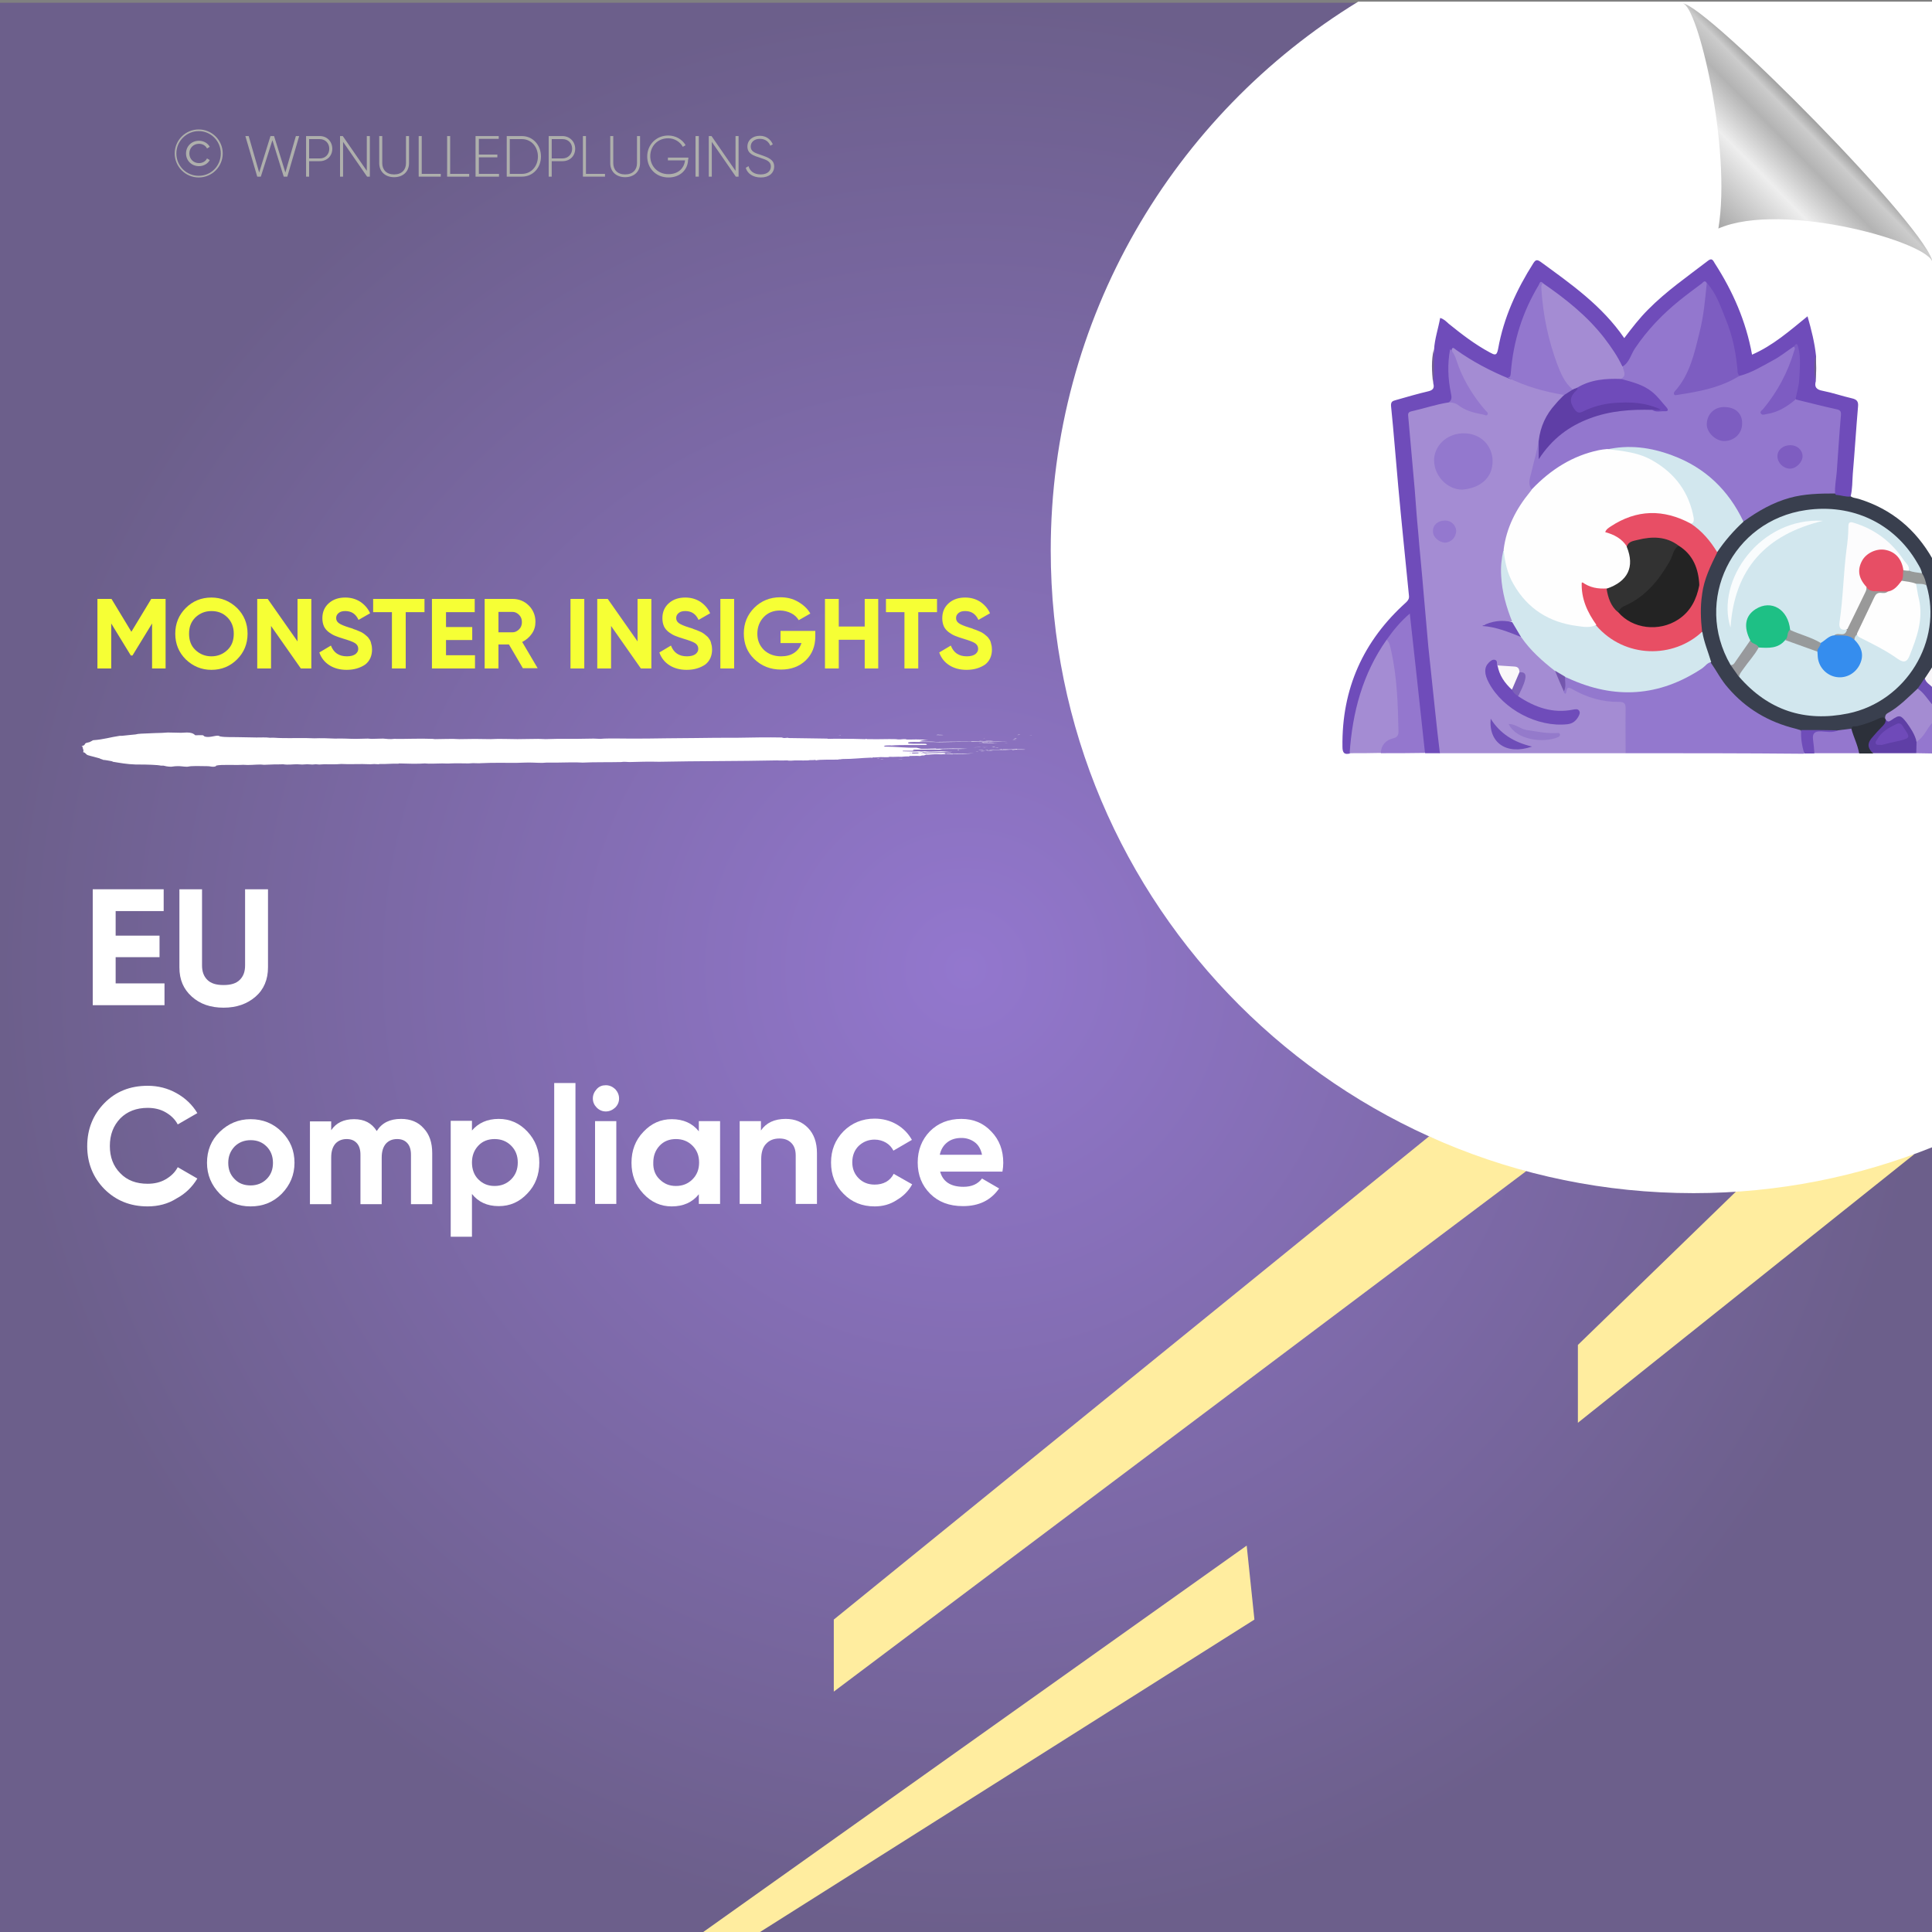 <?xml version="1.0" encoding="UTF-8"?>
<!-- Generator: Adobe Illustrator 26.0.1, SVG Export Plug-In . SVG Version: 6.00 Build 0)  -->
<svg xmlns="http://www.w3.org/2000/svg" xmlns:xlink="http://www.w3.org/1999/xlink" version="1.1" id="Layer_1" x="0px" y="0px" viewBox="0 0 700 700" style="enable-background:new 0 0 700 700;" xml:space="preserve">
<rect x="0" y="0" width="700" height="700" fill="#808080" stroke="none"/>
<style type="text/css">
	.st0{fill:url(#SVGID_1_);}
	.st1{fill:#FFED9F;}
	.st2{fill:#FFFFFF;}
	.st3{fill:none;}
	.st4{fill:#AEAFAC;}
	.st5{fill-rule:evenodd;clip-rule:evenodd;fill:#FFFFFF;}
	.st6{fill:url(#path4572_00000116218115699147721680000005026138951393349282_);}
	.st7{fill:#393F4E;}
	.st8{fill:#A48CD2;}
	.st9{fill:#9477CF;}
	.st10{fill:#6E4FB5;}
	.st11{fill:#F6F4F7;}
	.st12{fill:#A48CD3;}
	.st13{fill:#6F4CBA;}
	.st14{fill:#9378CE;}
	.st15{fill:#9477CE;}
	.st16{fill:#5F3FA6;}
	.st17{fill:#2C303A;}
	.st18{fill:#6F4DB9;}
	.st19{fill:#725F8F;}
	.st20{fill:#6C5F8B;}
	.st21{fill:#9377CE;}
	.st22{fill:#D2E7EE;}
	.st23{fill:#E84E64;}
	.st24{fill:#E84E65;}
	.st25{fill:#98999C;}
	.st26{fill:#979A99;}
	.st27{fill:#FEFEFE;}
	.st28{fill:#5F3EA6;}
	.st29{fill:#9478CF;}
	.st30{fill:#6E4DB8;}
	.st31{fill:#947ACB;}
	.st32{fill:#FAF8F9;}
	.st33{fill:#6F4EB9;}
	.st34{fill:#7D61B9;}
	.st35{fill:#7356AD;}
	.st36{fill:#7D5DC1;}
	.st37{fill:#7D5CC2;}
	.st38{fill:#6F4AB9;}
	.st39{fill:#6F4BBA;}
	.st40{fill:#7E5DC1;}
	.st41{fill:#FCFCFD;}
	.st42{fill:#358DEE;}
	.st43{fill:#1EC085;}
	.st44{fill:#F9FCFD;}
	.st45{fill:#999999;}
	.st46{fill:#979A9B;}
	.st47{fill:#232323;}
	.st48{fill:#323232;}
	.st49{fill:#E74E65;}
	.st50{fill:#F6FF35;}
</style>
<radialGradient id="SVGID_1_" cx="350" cy="151" r="350" gradientTransform="matrix(1 0 0 1 0 200)" gradientUnits="userSpaceOnUse">
	<stop offset="0" style="stop-color:#9377CE"></stop>
	<stop offset="1" style="stop-color:#6C5F8B"></stop>
</radialGradient>
<rect y="1" class="st0" width="700" height="700"></rect>
<g>
	<polygon class="st1" points="628.9,431.8 571.7,487.3 571.7,515.5 693.7,418.1  "></polygon>
	<polygon class="st1" points="517.8,411.7 302.1,586.8 302.1,612.9 553,424.3  "></polygon>
	<polygon class="st1" points="451.7,560 253.4,701 273.8,701 454.5,586.8  "></polygon>
</g>
<path class="st2" d="M700.5,0.6H492.1c-66.8,40.9-111.4,114.6-111.4,198.8c0,128.6,104.3,232.9,232.9,232.9c30.7,0,60-6,86.9-16.8  V0.6z"></path>
<g>
	<rect x="55.8" y="47.2" class="st3" width="304.9" height="46.6"></rect>
	<path class="st4" d="M63.3,55.6c0-4.8,3.9-8.7,8.7-8.7s8.7,3.9,8.7,8.7s-3.9,8.7-8.7,8.7S63.3,60.4,63.3,55.6z M80,55.6   c0-4.5-3.6-8.1-8-8.1s-8.1,3.6-8.1,8.1s3.6,8.1,8.1,8.1S80,60.1,80,55.6z M67.4,55.6c0-2.6,2-4.6,4.7-4.6c1.7,0,3.2,0.9,3.9,2.2   l-1,0.6c-0.5-1.1-1.7-1.7-2.9-1.7c-2.1,0-3.5,1.6-3.5,3.5s1.4,3.5,3.5,3.5c1.2,0,2.4-0.6,2.9-1.7l1,0.6c-0.7,1.3-2.2,2.2-3.9,2.2   C69.4,60.2,67.4,58.2,67.4,55.6z"></path>
	<path class="st4" d="M88.9,49.3h1.2l3.8,13.2L98,49.3h1.3l4.1,13.2l3.8-13.2h1.2L104.1,64h-1.3l-4.1-13.2L94.5,64h-1.3L88.9,49.3z"></path>
	<path class="st4" d="M120.4,53.9c0,2.6-1.9,4.5-4.6,4.5H112V64h-1.1V49.3h5C118.5,49.3,120.4,51.3,120.4,53.9z M119.3,53.9   c0-2-1.4-3.5-3.5-3.5H112v7h3.9C117.9,57.4,119.3,55.9,119.3,53.9z"></path>
	<path class="st4" d="M134,49.3V64h-1l-8.7-12.6V64h-1.1V49.3h1l8.7,12.6V49.3H134z"></path>
	<path class="st4" d="M137.4,59.1v-9.8h1.1v9.8c0,2.4,1.5,4.1,4.3,4.1s4.3-1.7,4.3-4.1v-9.8h1.1v9.8c0,3.1-2.2,5.1-5.4,5.1   S137.4,62.2,137.4,59.1z"></path>
	<path class="st4" d="M159.7,63v1h-8V49.3h1.1V63H159.7z"></path>
	<path class="st4" d="M170,63v1h-8V49.3h1.1V63H170z"></path>
	<path class="st4" d="M180.8,63v1h-8.5V49.3h8.4v1h-7.2V56h6.7v1h-6.7v6H180.8z"></path>
	<path class="st4" d="M196,56.7c0,4.1-2.9,7.3-6.9,7.3h-5.5V49.3h5.5C193.1,49.3,196,52.6,196,56.7z M194.9,56.7   c0-3.5-2.4-6.3-5.8-6.3h-4.4V63h4.4C192.5,63,194.9,60.2,194.9,56.7z"></path>
	<path class="st4" d="M208.4,53.9c0,2.6-1.9,4.5-4.6,4.5h-3.9V64h-1.1V49.3h5C206.4,49.3,208.4,51.3,208.4,53.9z M207.3,53.9   c0-2-1.4-3.5-3.5-3.5h-3.9v7h3.9C205.8,57.4,207.3,55.9,207.3,53.9z"></path>
	<path class="st4" d="M219.2,63v1h-8V49.3h1.1V63H219.2z"></path>
	<path class="st4" d="M221.1,59.1v-9.8h1.1v9.8c0,2.4,1.5,4.1,4.3,4.1s4.3-1.7,4.3-4.1v-9.8h1.1v9.8c0,3.1-2.2,5.1-5.4,5.1   S221.1,62.2,221.1,59.1z"></path>
	<path class="st4" d="M249.3,57.8c0,3.5-2.7,6.5-7.1,6.5c-4.6,0-7.7-3.4-7.7-7.6s3.2-7.6,7.6-7.6c2.7,0,5.1,1.4,6.3,3.5l-1,0.6   c-1-1.8-3-3.1-5.3-3.1c-3.9,0-6.5,2.9-6.5,6.5s2.7,6.5,6.6,6.5c3.6,0,5.7-2.2,6-5H242v-1h7.4v0.7H249.3z"></path>
	<path class="st4" d="M253.2,49.3V64H252V49.3H253.2z"></path>
	<path class="st4" d="M267.6,49.3V64h-1l-8.7-12.6V64h-1.1V49.3h1l8.7,12.6V49.3H267.6z"></path>
	<path class="st4" d="M270.2,60.8l1-0.6c0.5,1.8,2,3,4.4,3c2.5,0,3.7-1.3,3.7-2.9c0-1.8-1.6-2.4-3.8-3.1c-2.5-0.8-4.7-1.5-4.7-4.1   c0-2.4,2-3.9,4.5-3.9c2.4,0,4,1.4,4.7,3.1l-0.9,0.5c-0.5-1.3-1.7-2.5-3.8-2.5c-2,0-3.3,1.2-3.3,2.8c0,1.8,1.5,2.3,3.6,3   c2.6,0.9,4.9,1.7,4.9,4.2c0,2.4-1.9,4-4.8,4C272.8,64.3,270.8,62.9,270.2,60.8z"></path>
</g>
<g>
	<g>
		<g>
			<rect x="29.8" y="265.4" class="st3" width="344.1" height="12.3"></rect>
			<path class="st5" d="M303.8,266.5c0.2,0,0.5-0.1,0.9-0.1C304.7,266.5,304.2,266.5,303.8,266.5z"></path>
			<path class="st5" d="M317.6,274.8c0.3,0,1.1-0.1,1,0C318.1,274.9,317.9,274.8,317.6,274.8z"></path>
			<path class="st5" d="M319,275c0.1-0.1,0.7,0,1.1,0C320.1,275.1,319.2,275,319,275z"></path>
			<path class="st5" d="M323.2,273.7c0.2,0,0.8-0.1,1.1,0C324.2,273.8,323.6,273.7,323.2,273.7z"></path>
			<path class="st5" d="M325.2,275.1c0.4-0.1,1-0.1,1.8-0.1C326.7,275.1,325.8,275,325.2,275.1z"></path>
			<path class="st5" d="M330.4,268.5c0.9,0,2.8-0.1,3.4,0C332.7,268.4,331.4,268.6,330.4,268.5z"></path>
			<path class="st5" d="M332.8,271.4c1.1-0.2,3.2,0,4.7-0.1c0.2,0.1-2.1,0-2.6,0.1c-0.3,0-0.6,0-0.9-0.1     C333.6,271.4,333.3,271.5,332.8,271.4z"></path>
			<path class="st5" d="M346.9,271.8c0-0.1,0.1-0.1,0.5-0.1c0.1,0,0.2,0.1,0.1,0.1C347.3,271.8,347.1,271.8,346.9,271.8z"></path>
			<path class="st5" d="M352.7,270.8c0.9-0.1,3-0.1,4.2,0c0.2,0,0.2-0.1,0.5-0.1c0.7,0,2.3,0,0.7,0     C356.2,270.8,354.8,270.7,352.7,270.8z"></path>
			<path class="st5" d="M353.4,272.3c0.2,0,0.6-0.1,1.1-0.1C354.3,272.3,353.6,272.3,353.4,272.3z"></path>
			<path class="st5" d="M354.8,268.4c0.2-0.1,0.9,0,1.4,0C355.9,268.4,355.2,268.4,354.8,268.4z"></path>
			<path class="st5" d="M354.5,271.8c0.4-0.1,1.2-0.1,1.7-0.1C356.6,271.8,355.1,271.8,354.5,271.8z"></path>
			<path class="st5" d="M355.2,272.2c0.3-0.1,1.2-0.1,1.8-0.1C356.6,272.2,355.8,272.2,355.2,272.2z"></path>
			<path class="st5" d="M356.3,267.7c0.1-0.1,0.6-0.1,1.1-0.1C357.2,267.6,356.6,267.6,356.3,267.7z"></path>
			<path class="st5" d="M356.9,268.4c0.5-0.1,2.2-0.1,3,0C358.9,268.4,358.1,268.4,356.9,268.4z"></path>
			<path class="st5" d="M357.3,272.1c0.8-0.1,1.9,0,2.5,0C359.2,272.2,358.1,272.1,357.3,272.1z"></path>
			<path class="st5" d="M359.3,270.7c0.3-0.1,0.8-0.1,1.2-0.1C360.6,270.8,359.8,270.7,359.3,270.7z"></path>
			<path class="st5" d="M360.6,271c0.4-0.1,0.7,0,1.2,0C361.7,271.1,361,271,360.6,271z"></path>
			<path class="st5" d="M361.9,271.4c0.2-0.1,1.3-0.1,1,0.1c-0.3,0-0.3,0-0.3-0.1C362.3,271.4,362.3,271.4,361.9,271.4z"></path>
			<path class="st5" d="M365.1,269.1C364.3,269.2,363.1,269.1,365.1,269.1L365.1,269.1z"></path>
			<path class="st5" d="M366.7,268c0.6-0.1,1.2,0,1.9,0C368.2,268,367,268,366.7,268z"></path>
			<path class="st5" d="M367.2,267.8c-0.2-0.1,1-0.1,0.7,0C367.7,267.8,367.4,267.8,367.2,267.8z"></path>
			<path class="st5" d="M368.6,266.3c0.2-0.1,0.7-0.1,1.1-0.1C369.5,266.3,368.8,266.3,368.6,266.3z"></path>
			<path class="st5" d="M372.8,266.4C374,266.3,374.5,266.4,372.8,266.4L372.8,266.4z"></path>
			<path class="st5" d="M339.1,266.3c0.2,0,0.6-0.1,0.8-0.1c0.5,0.1,1.3,0,1.9,0.1C341,266.4,340.2,266.3,339.1,266.3z"></path>
			<path class="st5" d="M355.8,268.9c0.4,0,0.3,0.1,0.7,0c0,0-0.1,0.1-0.2,0.1c0.7,0,1.2,0,1.8,0c-0.1,0-0.2,0-0.2,0.1     c0.8-0.2,1.8,0.1,3.6,0c-1.7,0.2-5.4,0-6.9,0.1c0.2-0.1,1.5,0,1.7-0.1C356.4,269,355.5,269.1,355.8,268.9z"></path>
			<path class="st5" d="M357.4,271.7C357.5,271.7,357.5,271.7,357.4,271.7c0.1-0.1,0.7,0,0.8,0C357.9,271.8,356,271.8,357.4,271.7z"></path>
			<path class="st5" d="M368.5,271.4v0.1c1,0,2.5,0,3.1,0.1c-1.1,0.1-3.5-0.1-4.4,0.1c-0.2,0-0.5,0-0.7-0.1c-2.6,0.2-5.5,0-8.3,0.1     c1.2-0.3,4,0.1,5.4-0.2c0.2,0,0,0-0.2,0C364.8,271.5,366.9,271.6,368.5,271.4z"></path>
			<path class="st5" d="M367.5,267.6c0.2-0.1,0.7-0.1,0.9-0.1C368.6,267.5,367.8,267.7,367.5,267.6z"></path>
			<path class="st5" d="M67.7,265.4c-0.7,0-1.4,0.1-2.1,0.1c-1.6,0-3.1-0.1-4.8-0.1c-1.5,0.1-2.8,0.2-4.4,0.2     c-1.1,0-1.5,0.1-2.3,0.1c-2.2,0.1-4,0.1-5,0.4c-1.6,0.2-3.5,0.3-4.9,0.5c-0.2,0-0.7,0-0.8,0c-3.5,0.5-5.6,1.3-9.7,1.6     c-0.4,0.2-0.6,0.4-1.3,0.7c-0.3,0.1-1,0.2-1.2,0.3c-0.8,0.4-0.1,0.8-1.6,1.1c-0.1,0.1,0.2,0.1,0.3,0.2c0,0.7,0.6,1.4,0.2,2     c1.1,0.3,0.8,0.7,1.7,1.1c0.5,0.2,1.5,0.4,2.2,0.6s1.5,0.4,2.2,0.6c0,0.2,1,0.3,1.1,0.5c1.2,0.1,2,0.3,3.2,0.5     c0.1,0.1,0.4,0.1,0.4,0.2c2.5,0.4,5,0.9,8.4,1c0.3,0,1,0,1.3,0c2.5,0,6.4,0.1,7.7,0.4c0.5,0,0.4,0,0.9,0c0.3,0.1,1.6,0.4,2.8,0.4     c0.4,0,1.1-0.2,2-0.2c1.3-0.1,2.5,0.2,3.7,0.2c0.5,0,1.1-0.2,1.7-0.2c1.5-0.1,4.5,0,5.7,0c1,0,1.3,0.2,2.1,0.2     c0.7,0,1.2-0.2,1.1-0.4c1.9-0.5,6.8-0.1,9.8-0.3c2.2,0.2,4.2-0.1,6.3-0.1c0.4,0,0.9,0.1,1.3,0.1c0.7,0,1.7-0.1,2.6-0.1     c1.6-0.1,2.9,0,4.2-0.1c2,0.3,3.4,0,5.1,0c0.6,0,1.2,0.1,1.9,0.1c0.6,0,1.2-0.1,1.8-0.1c0.6,0,1.3,0.1,1.9,0.1     c0.5,0,0.8-0.1,1.2-0.1c0.5,0,0.8,0.1,1.3,0.1c0.6,0,1.1-0.1,1.7-0.1c2,0,4.2,0.1,6.2-0.1c3.5,0.2,6.5-0.1,10.6,0.1     c1-0.1,1.8-0.1,2.9,0c0.2,0,0.2-0.1,0.6-0.1c2.1,0.1,4.4-0.2,6.6-0.1c0.1,0,0.2-0.1,0.3-0.1c3,0.1,6.9,0.2,9.3,0     c1.9,0.2,4,0,6.3,0c1.1,0,2.1,0.1,3.1,0c2-0.1,4.6,0,6.4,0c0.6,0,1.1-0.1,1.7-0.1c1,0,2.1,0.1,3.1,0c4.1-0.2,8.8-0.1,12.4-0.1     c1.1,0,2.1-0.1,3.3-0.1c2.1-0.1,4.2,0.1,6.3,0.1c0.5,0,1-0.1,1.5-0.1c1.2,0,2.4,0,3.7,0c3.2,0,6.4-0.2,9.4,0     c3.9-0.2,9.5-0.1,14-0.2c1-0.2,2,0,3,0c3.2-0.1,7.3-0.2,10.7-0.1c14.1-0.3,28.8-0.2,42.8-0.5c1.1,0.1,2.8,0,3.7,0     c0.2,0.1,0.8,0.1,1.3,0.1c1.7-0.2,3.9,0,6.2-0.1c0.6-0.2,1.9,0,2.7-0.2c0.4,0.1-0.5,0.1,0.1,0.2c1.4-0.4,6.3-0.2,8.4-0.3     c-0.2,0-0.2-0.1,0-0.1c0.5,0.1,0.8-0.1,1.4-0.1c3.9,0,6.7-0.4,10.1-0.5c0.4,0,1.5,0.2,1.9,0.1c-0.6,0-1.4,0-1.3-0.2     c1,0,2.3,0,3-0.1c1.2,0,1.9,0.1,3,0c0.3,0-0.3-0.2,0.3-0.1c1.7,0.1,2.6-0.1,4.2,0c0.5-0.1,2.3-0.2,2.9-0.1     c0.5-0.1-0.6-0.1-0.1-0.2c1.4,0,2.7-0.1,4,0c0.3-0.1,0.5-0.2,1.1-0.2c0.4,0-0.1,0.1,0.4,0.1c0.5-0.1-0.4-0.1-0.3-0.2     c0.7,0,0.6-0.1,0.9-0.2c1,0.1,1.7-0.1,2.6-0.1c0.9-0.1,2,0,2.9,0c0.8,0,1.1-0.1,2-0.1c0.7,0,1.3,0.1,2.1,0.1     c0.4,0-0.3-0.1,0.3-0.1c2.7,0,5.5-0.1,7.5-0.3c-3.1,0.2-5.4,0-8.1,0.2c-0.4-0.1-1.2,0.1-1.6-0.1c-0.2,0.1,0.4,0.1-0.2,0.1     c-0.2,0-0.3,0-0.6,0c0.4-0.2-0.2-0.2-0.4-0.3c-2.3,0-4.1,0.1-6.2,0.1c-0.4,0,0.3,0.1-0.2,0.1c-0.8,0-1.4,0-2.3,0     c-0.3-0.1-0.9-0.2-0.6-0.3c2.7,0,6.4-0.2,9.6-0.2c1,0,2,0.1,2.6-0.1c-1.4,0.1-2.6-0.2-3.9-0.2c-1.6,0-3.4,0.2-5,0.1     c-0.4,0-0.6-0.1-1-0.1c-0.3,0-0.9,0.1-1.2,0.1c-0.4,0-0.4-0.1-0.7-0.1c-0.7,0-1.2,0.1-2,0.1c-1.3,0-2.5-0.1-3.9-0.1     c-0.3-0.1-0.1-0.2,0.2-0.2c1.6,0,1.9,0,3.6,0c-0.2,0-0.3,0-0.3-0.1c0.5,0,0.7,0,1.1,0c-1.2,0-1.1-0.2-0.7-0.3     c3.1,0,6.9-0.1,9.4,0c0.3-0.1,0.5-0.1,0.9-0.2c2.9-0.1,6.1,0,9.1-0.1c-3.5-0.2-7.2-0.1-11.2,0c-0.2,0,0-0.1-0.4-0.1     c-1.7,0.1-3.8,0.1-5.1,0.1c-0.6-0.1-1.2-0.3-1.7-0.4c-4.3,0.1-7.4-0.4-11.5-0.4c0-0.1-0.3-0.1-0.4-0.2c0.3-0.1,0.5-0.2,0.9-0.2     c0.7,0,1.4-0.1,1.9,0c3.4-0.3,8.3-0.1,12.6-0.2c0.5-0.1,0.1-0.3-0.2-0.4c-2.1-0.1-3.9,0.1-6.1-0.1c-0.8-0.4,0-0.6,1.7-0.6     c2.8,0,7.6,0,9.4,0.1c8.2-0.2,16.3-0.1,24.8-0.3c-4.7-0.1-9,0.1-13.2,0c0,0.1-0.1,0.1-0.5,0.1c-4.1,0-8.7,0-12.3,0.1     c-1.5-0.2-4.4,0-6-0.2c0.4-0.3,1.6-0.5,3.2-0.6c-1.6,0-3.1-0.1-4.5-0.1c-1.1,0-3,0.1-3.6,0c-0.1,0,0.1-0.1-0.1-0.1     c0.5,0-0.8,0-0.9,0c-0.6,0-0.5,0.1-1.2,0.1c-0.9,0-0.9,0-1.5-0.1c-3.2-0.1-6.3,0.1-9.4,0c-0.3,0-1,0-1,0c-0.3,0,0-0.1-0.4-0.1     c-0.2,0-0.1,0.1-0.5,0.1c-1.2,0-2.6-0.1-3.9-0.1c-3.1,0-6.8-0.1-9.3,0c-0.6,0,0.2-0.1-0.6-0.1c-4.3-0.1-9-0.1-13.6-0.2     c-0.4,0-0.1-0.1-0.6-0.1c-0.6,0-0.5,0.1-1.1,0.1c-0.4,0-0.7-0.1-0.9-0.2c-5.3-0.1-10.8,0-16.3,0.1c-5.1,0-10.3,0-15.1,0.1     c-3.8,0-7.5,0.1-10.9,0.1c-4.6,0.1-8.6,0.1-12.9,0.1c-3.1,0-6.5-0.1-9.1,0c-0.5,0-1,0.1-1.5,0.1c-0.8,0-1.6-0.1-2.4-0.1     c-2.1,0-4.3,0.1-6.5,0.1c-2.4,0-4.7,0-7,0c-1.3,0-2.6,0.1-3.9,0.1c-0.9,0-1.8-0.1-2.7-0.1c-2.5,0-5.1,0.1-7.5,0.1     c-3.2,0-6.5-0.2-9.7,0c-3.6-0.1-7.9-0.1-11.4,0c-2.8-0.2-5.7,0-8.8,0c-0.3,0-0.6-0.1-0.9-0.1c-4.8-0.2-10.1,0.1-13.9,0     c-1.5,0.2-2.7,0-4-0.1c-1.5,0-2.8,0.1-4.2,0.1c-0.5,0-0.9-0.1-1.3-0.1c-1.4,0-2.8,0.1-4.4,0.1c-2.3,0-4.8-0.2-7.5-0.1     c-2.1-0.1-5.1-0.2-7.5-0.1c-4-0.2-8,0-12.1-0.1c-1.4,0-2.6-0.2-4-0.1c-1.4-0.2-3.2-0.1-4.9-0.1c-1.7,0-3.6-0.1-5.4-0.1     c-2.6-0.1-5.8,0.1-7.8-0.3c-0.9-0.7-2.6,0.3-4.7,0.2c-1.1-0.1-1-0.3-1.4-0.6c-1-0.1-1.9,0-2.8,0C70,265.7,69.2,265.4,67.7,265.4z      M330,272.8c0,0,0,0.1,0.1,0.1C329.8,273,329.1,272.8,330,272.8z M330.3,272.7c1.2,0,3-0.1,3.9,0c0.2,0-0.2-0.2,0.2-0.2     c0.5,0.1,1.2,0.1,2.1,0.1c0.1,0.2-1.8,0.1-1.8,0.3c-0.7,0-1,0-1.4,0.1c-1.4-0.1-1.8,0.1-2.8,0     C330.7,272.8,330.2,272.9,330.3,272.7z"></path>
		</g>
	</g>
</g>
<linearGradient id="path4572_00000082368245341552810040000000192043070609716400_" gradientUnits="userSpaceOnUse" x1="99.627" y1="-98.468" x2="99.701" y2="-98.545" gradientTransform="matrix(-474.815 0 0 -493.443 47963.023 -48544.125)">
	<stop offset="0" style="stop-color:#999999"></stop>
	<stop offset="0.101" style="stop-color:#CCCCCC"></stop>
	<stop offset="0.262" style="stop-color:#B3B3B3"></stop>
	<stop offset="0.543" style="stop-color:#EEEEEE"></stop>
	<stop offset="1" style="stop-color:#AAAAAA"></stop>
</linearGradient>
<path id="path4572" style="fill:url(#path4572_00000082368245341552810040000000192043070609716400_);" d="M609.6,1.2  c8.5,0.3,90.8,83.5,90.6,94.1c-0.1-7.2-54.2-22.7-77.6-12.5C627.4,54,615.2,1.8,609.6,1.2L609.6,1.2z"></path>
<g>
	<path class="st7" d="M670.2,179.5c0.9,1,2.2,0.9,3.4,1.3c11.8,3.7,20.5,11,26.6,21.7c0,13,0,26,0,39c-0.5,1.6-1.2,3.2-2.3,4.5   c-0.9,1.3-1.9,2.6-2.8,3.8c-3.1,3.2-6.2,6.4-10.2,8.7c-0.8,0.4-1.2,1.3-1.8,1.9c-4.2,1.3-8.4,2.8-12.7,4.1   c-1.5,0.6-3.1,0.8-4.8,0.8c-4.1-0.1-8.2,0.1-12.3,0c-12.2-2.3-22.2-8.2-29.7-18.3c-1.6-2.2-3-4.6-4.2-7.1   c-1.7-3.7-2.9-7.5-3.4-11.5c-0.6-4.2-0.9-8.5,0-12.7c0.5-5.7,2.8-10.8,5.6-15.7c2.8-4.4,5.9-8.4,10.1-11.5c8-6.6,17.3-10,27.7-10.1   c1.9,0,3.7,0,5.6,0C666.8,178.5,668.7,178.4,670.2,179.5z"></path>
	<path class="st8" d="M683,260.2c0-0.7,0.1-1.3,0.9-1.8c4.2-2.3,7.5-5.8,11-9c3.1,0.8,4.2,3.4,5.4,5.9c0,2.1,0,4.3,0,6.4   c-0.8,2-1.8,4-3.3,5.5c-0.7,0.7-1.3,1.7-2.6,1.5c-1.5-2.2-2.4-4.6-4.1-6.7c-1.4-1.7-2.7-2.4-4.6-0.8c-1,0.8-2,1.2-2.7-0.4   C682.8,260.7,682.9,260.4,683,260.2z"></path>
	<path class="st9" d="M694.4,268.7c2.8-1.6,3.7-4.8,5.8-6.9c0,3.7,0,7.5,0,11.2c-2,0-3.9-0.1-5.9-0.1   C693.3,271.5,693.2,270.1,694.4,268.7z"></path>
	<path class="st10" d="M700.2,255.4c-1.8-2-3.1-4.4-5.4-5.9c0.8-1.2,1.7-2.4,2.5-3.7c1.4,0.6,2.1,2,2.8,3.2   C700.2,251.1,700.2,253.3,700.2,255.4z"></path>
	<path class="st11" d="M700.2,249c-1.1-1-2.4-1.7-2.8-3.2c0.9-1.4,1.9-2.8,2.8-4.3C700.2,244,700.2,246.5,700.2,249z"></path>
	<path class="st12" d="M589,272.9c-22.5,0-45,0-67.4,0c-1-0.8-1.1-1.9-1.3-3.1c-1.8-14.9-3.3-29.9-4.6-44.8   c-1.2-13.4-2.4-26.7-3.5-40.1c-0.7-9.3-1.5-18.6-2.4-27.9c-0.1-1.3-0.1-2.7-0.2-4c-0.1-4.2-0.1-4.2,4.1-5.4   c3.4-0.9,6.8-1.9,10.4-2.5c1.8-0.2,3.5,0.4,5,1.4c2.5,1.7,5.4,2.5,8.6,2.8c-6.2-6.5-9.2-14.8-12.6-22.8c0-1.3,0.7-1.5,1.7-1.1   c0.5,0.2,1,0.5,1.4,0.8c5.7,4.2,12,7.1,18.4,10c5.8,2.4,11.5,4.9,17.8,5.6c0.8,0.1,1.8,0.1,2.3,1c0.1,1.2-0.7,2-1.4,2.7   c-4.2,3.9-6.4,8.8-7.4,14.4c0.1,4.4-2.1,8.4-2.6,12.6c-0.2,1.5-0.4,3-0.2,4.5c0,1.1-0.7,1.8-1.3,2.6c-4.5,5.9-7.5,12.5-8.8,19.8   c-1.1,7.9-0.4,15.5,2.7,22.9c0.4,0.9,0.8,1.8,0.4,2.8c-3.1,0.8-6.4,0.3-9.5,1.2c-0.2,0.1-0.5,0-0.7,0.1c-0.4,0,0.3,0.5,0.1,0.2   c4.6-0.7,8.6,1.3,12.6,3.1c0.2,0.1,0.3,0.1,0.5,0.2c2.2,1.4,3.4,3.8,5.1,5.6c2.4,2.6,5.5,4.4,7.8,7.1c1.2,2.1,1.8,4.5,3.4,6.3   c1-0.9,2-0.7,3-0.2c5.3,2.9,10.9,4.4,16.9,4.5c1.4,0,2.5,0.6,2.6,2.1c0.2,5.3,0.2,10.7,0,16C589.6,272.2,589.3,272.6,589,272.9z"></path>
	<path class="st13" d="M524.9,145.8c-4.6,0.7-8.9,2.2-13.4,3.2c-0.9,0.2-1.4,0.5-1.3,1.6c0.8,9,1.6,18,2.4,27   c0.4,4.9,0.7,9.9,1.2,14.8c0.6,7.5,1.4,15,2,22.5c0.6,6.4,1.1,12.9,1.7,19.3c0.8,7.9,1.7,15.8,2.5,23.7c0.5,5,1.1,10,1.7,15   c-1.8,0-3.5,0-5.3,0c-1-1-1.1-2.4-1.3-3.7c-1.6-14-2.9-27.9-4.4-41.9c-0.1-0.9-0.1-1.9-0.8-3c-2.7,2.2-4.6,5.1-6.8,7.8   c-7.3,10.4-11,22.2-12.7,34.7c-0.3,2.1,0,4.3-1.3,6.2c-2,0.5-2.7-0.2-2.7-2.4c-0.3-21,7.5-38.4,23.1-52.4c0.7-0.7,1.1-1.3,1-2.3   c-1.3-13.3-2.7-26.5-3.9-39.8c-0.9-9.7-1.6-19.3-2.6-29c-0.1-1.5,0.5-1.8,1.6-2.1c3.9-1.1,7.9-2.3,11.8-3.2   c1.8-0.4,2.4-1.2,1.9-2.9c0.3-4.1-0.3-8.2,0.3-12.3c0.2-3.8,1.5-7.5,2.2-11.4c1.4,0.4,2.2,1.3,3.1,2.1c4.7,3.8,9.5,7.5,14.9,10.4   c1.7,0.9,2.5,1.4,3-1.3c2-11.3,6.7-21.5,12.8-31.1c0.8-1.2,1.3-1.3,2.5-0.5c11.1,8.1,22.3,15.9,30.4,27.7c2.8-3.7,5.5-7.2,8.6-10.3   c6.6-6.7,14.3-12,21.7-17.7c1.5-1.2,1.9-0.1,2.5,0.9c6.5,10.1,11.3,20.9,13.5,33.1c7.6-3.3,13.7-8.7,20.1-13.9   c1.4,4.9,2.6,9.6,3.1,14.5c-0.2,3,0,6-0.1,9c-0.6,2.1,0.2,3.1,2.5,3.5c3.6,0.7,7,1.9,10.5,2.7c1.8,0.4,2.5,1.1,2.3,3   c-0.7,8.1-1.2,16.3-1.9,24.4c-0.2,2.7-0.1,5.5-0.8,8.2c-1.8,0.2-3.5-0.5-5.3-0.6c-1-1.1-0.8-2.5-0.7-3.8c0.7-7.7,1.1-15.4,1.7-23   c0.2-2-0.5-2.8-2.3-3.4c-4.3-1.3-8.9-1.7-13-3.6c-0.8-1-0.4-2-0.1-3c0.9-4.4,1.1-8.8,0.9-13.2c0-0.9,0.3-2.2-1.1-2.6   c-5.3,3.8-11,7-17,9.7c-1,0.5-2.1,1-3.3,0.6c-1.1-0.7-0.9-1.8-1-2.9c-1.1-10.2-4.2-19.7-9.3-28.5c-0.4-0.6-0.7-1.3-1.2-1.7   c-1-0.5-1.7,0.2-2.4,0.7c-8,6-15.6,12.4-21.5,20.5c-1.6,2.2-3,4.4-4.2,6.8c-0.5,0.9-0.8,2.1-2.3,1.7c-2.3-2.7-3.8-6-5.9-8.8   c-6.4-8.5-14.3-15.3-23.3-20.9c-2.5,2.4-3.7,5.5-5,8.6c-3.1,7.3-5,15-5.7,22.9c-0.1,0.9,0.1,2.4-1.7,1.8   c-6.8-2.8-13.3-6.2-19.3-10.5c-0.7-0.5-1.3-1.3-1.6,0.3c0.5,1.7,0.2,3.5,0.2,5.3c0,3.5-0.1,7.1,0.8,10.6   C526.8,143.9,526.7,145.4,524.9,145.8z"></path>
	<path class="st14" d="M589,272.9c0-5.4-0.1-10.8,0-16.2c0-1.9-0.6-2.4-2.4-2.4c-6,0.1-11.7-1.6-16.9-4.6c-1.5-0.8-1.9-0.8-2.2,1   c-0.2,1.2-0.7,0.5-1-0.1c0.5-1.7-0.9-3.5,0.3-5.2c1.4-0.8,2.6,0.3,3.7,0.8c9.4,4.1,19.1,4.8,29,2.8c6.4-1.3,12.1-4.1,17.3-7.9   c0.9-0.6,1.6-1.8,3-1.1c2.1,3,3.8,6.4,6.3,9.2c6.5,7.6,14.7,12.4,24.4,14.8c0.7,0.2,1.4,0.4,2,0.6c1,2.8,1.6,5.6,1.1,8.5   C632.2,272.9,610.6,272.9,589,272.9z"></path>
	<path class="st12" d="M489,272.9c1-14.8,4.7-28.8,13.4-41.1c1.8,0.2,1.8,1.8,2.2,2.9c1.4,4.4,1.9,9,2.2,13.6   c0.3,5.2,0.9,10.4,0.8,15.6c-0.1,2.2-0.7,3.8-2.9,4.4c-2.4,0.6-2.9,3-4.3,4.5C496.5,272.9,492.8,272.9,489,272.9z"></path>
	<path class="st15" d="M500.3,272.9c0.1-2.9,1.7-4.7,4.5-5.4c1.2-0.3,1.9-0.9,1.9-2.4c-0.2-9.9-0.5-19.8-2.7-29.5   c-0.3-1.4-0.5-2.8-1.6-3.8c2.4-3.4,5-6.6,8.4-9.5c1.9,17.1,3.7,33.8,5.5,50.5C511,272.9,505.6,272.9,500.3,272.9z"></path>
	<path class="st15" d="M666,264.6c1.6-0.2,3.2-0.4,4.8-0.6c1.7,2.7,3.4,5.5,2.8,8.9c-5.4,0-10.8,0-16.2,0c-1.6-2-1.4-4.3-1.2-6.6   c0.1-1.4,1.1-1.6,2.3-1.6C661,264.7,663.5,265,666,264.6z"></path>
	<path class="st16" d="M694.4,268.7c0,1.4-0.1,2.8-0.1,4.2c-5.2,0-10.4,0-15.5,0c-3-1.8-3.2-2.8-1.2-5.6c1.7-2.4,3.8-4.4,5.7-6.6   c0.6,1,1.1,0.8,2,0.2c2.9-2,3.3-1.9,5.5,0.9C692.3,263.9,693.8,266.1,694.4,268.7z"></path>
	<path class="st17" d="M683.2,260.7c0.1,1.2-0.6,1.9-1.4,2.7c-1.1,1.1-2.2,2.3-3.2,3.5c-2.1,2.2-2.2,4.1,0.2,6.1c-1.7,0-3.4,0-5.2,0   c-0.5-3.1-2-5.9-2.8-8.9c0.1-1.4,1.5-0.8,2.1-1c2.8-0.7,5.4-1.6,7.9-2.8c0.7-0.3,1.5-0.6,2.2,0   C683.1,260.4,683.2,260.5,683.2,260.7z"></path>
	<path class="st18" d="M666,264.6c-2,1-4.2,0.5-6.2,0.4c-2.4-0.1-3.2,0.8-2.9,3c0.2,1.6,0.4,3.3,0.5,5c-1.2,0-2.5,0-3.7,0   c-0.8-2.8-1.3-5.6-1.1-8.5C657.1,264.5,661.5,264.5,666,264.6z"></path>
	<path class="st19" d="M519.5,126.5c-0.1,4.1,0.4,8.2-0.3,12.3C518.8,134.7,518.5,130.6,519.5,126.5z"></path>
	<path class="st20" d="M657.7,137.8c-0.4-3-0.5-6,0.1-9C658.1,131.8,658.2,134.8,657.7,137.8z"></path>
	<path class="st21" d="M630.2,136.2c4.4-1.1,8.2-3.5,12.1-5.6c2.7-1.4,5.1-3.4,7.7-5.1c1.8,0.8,0.7,2.1,0.4,3.1   c-2.1,6.2-4.9,12-8.8,17.2c-0.7,1-1.6,1.9-2.4,3.3c2.7-0.2,4.9-0.8,7-2.1c1.4-0.8,2.4-2.4,4.3-2.3c5,1.2,9.9,2.5,15,3.6   c1.4,0.3,1.6,0.9,1.5,2.2c-0.6,6.8-1,13.6-1.5,20.4c-0.2,2.6-0.8,5.3-0.6,7.9c-5.6,0-11.1,0.1-16.5,1.6c-6.1,1.7-11.5,4.8-16.6,8.5   c-2.2-1.4-2.8-4-4.2-6c-8.3-11.7-19.3-18.6-33.7-20c-4-0.4-7.8,0-11.7,0.4c-9.6,1.4-17.7,5.8-24.7,12.5c-0.7,0.7-1.4,1.7-2.6,1.5   c-1.6-2.3-0.3-4.7,0.1-6.8c0.8-3.6,2-7.2,2.4-10.9c1.2,1.8,0.9,3.6,0.5,4.7c4.4-8.2,16.7-14.8,28.1-16.1c4.1-0.4,8.1-0.9,12.2-0.4   c1.5,0.4,2.9,0.6,4.8,0.2c-1.9-3.3-4.5-5.6-7.7-7.4c-1.8-1-3.7-1.7-5.7-2.1c-0.9-0.2-2,0-2.4-1.3c0.8-1.4,0.2-2.9,0.7-4.4   c2.5-1.5,3-4.4,4.5-6.6c4.5-6.7,10-12.4,16.2-17.4c2.6-2.1,5.3-4.1,8-6.1c0.5-0.4,1-1.3,1.7-0.3c0.6,0.8,0.5,1.7,0.4,2.6   c-0.9,10.9-3.1,21.5-7.6,31.5c-0.8,1.9-2,3.5-3.7,5.6c7.1-0.8,13.3-2,19.2-4.9C627.8,136.7,628.9,136.3,630.2,136.2z"></path>
	<path class="st22" d="M627,240.9c-13.5-23.3,0.6-52.3,27.4-56.1c16.7-2.4,32,4.8,40.3,19.2c0.7,1.2,1.5,2.4,1.7,3.9   c-1.8,0.9-3.4,0.4-4.9-0.6c-3.7-7.4-9.5-12.5-16.9-16c-0.7-0.3-1.5-0.5-2.3-0.7c-1.2-0.3-1.8,0.1-1.9,1.4   c-0.4,5.8-1.4,11.6-1.6,17.5c-0.2,5-1.1,9.9-1.4,14.8c-0.1,1.8,0.1,3.1,1.8,3.9c0.3,1.5-0.6,2.1-1.8,2.3c-0.9,0.2-1.8,0-2.6,0.3   c-2,0.4-3.3,2.3-5.4,2.5c-3.8-1.6-8-2.5-11.4-5c-0.4-0.8-0.4-1.7-0.6-2.6c-0.9-3.8-3.3-5.5-7.4-5.4c-3.6,0.1-6.2,2.4-6.9,5.8   c-0.4,2.1,0.9,3.7,1.2,5.6c-0.9,3.7-3.6,6.2-5.8,9C628.3,241.3,627.6,241.5,627,240.9z"></path>
	<path class="st22" d="M620,239.9c-1.4,0.2-2.2,1.5-3.2,2.2c-15.6,10.4-31.8,11.4-48.7,3.6c-0.3-0.1-0.6-0.3-1-0.4   c-1.7-0.1-2.7-1.1-3.7-2.2c-4.6-3.6-8.9-7.4-12.2-12.2c-1.8-1.4-3-3.1-3.2-5.4c-2.2-5.4-3.8-11-4.1-16.9c-0.2-3.1,0.1-6.1,0.8-9.2   c1.4,2,1.3,4.5,2,6.8c2.3,7.8,7.4,13.1,14.3,17c5.5,3.1,11.4,3.6,17.5,3.2c0.9,0.2,1.5,0.9,2.1,1.5c8.4,9.3,25.5,9.6,34.1,1.8   c0.6-0.5,1.1-1.2,2.1-0.7C617.4,232.7,618.9,236.2,620,239.9z"></path>
	<path class="st22" d="M698,212.1c6,20.1-7.4,42.1-28.4,46.4c-15.7,3.2-28.9-1.1-39.5-13.3c-0.4-0.7-0.3-1.4,0.1-2   c2.2-3.2,4.3-6.4,7.1-9.1c0.7-0.3,1.5-0.4,2.3-0.3c2.7,0.4,4.9-0.9,7-2.3c4.4,0.3,8.1,2.6,12,4.4c0.8,1.7,0.8,3.6,1.9,5.2   c2.2,3.3,6.5,4.4,9.8,2.4c3.5-2.2,4.6-6.5,2.4-10c-0.4-0.6-0.9-1.1-1.1-1.8c-0.1-1.1,0.1-2,1.3-2.3c4.9,2.8,10.1,5.1,14.9,8.3   c2,1.4,2.8,1,3.8-1.3c3.2-7.3,4.7-14.7,2.5-22.6c-0.3-0.9-0.5-1.9,0.3-2.8C695.8,210.7,697.1,210.7,698,212.1z"></path>
	<path class="st22" d="M582,162.9c8.2-1.9,16.2-0.8,23.9,2.1c11.9,4.4,20.4,12.6,25.8,24c-3.6,3.3-6.8,7-9.5,11   c-0.7,0.1-1.2-0.4-1.5-0.9c-1.9-3.5-4.7-6.1-7.8-8.5c-0.4-0.3-0.6-0.6-0.5-1.1c0.5-3.9-0.7-7.5-2.6-10.6   c-5.5-9-13.4-14.1-24.1-14.8C584.3,164.1,583,164,582,162.9z"></path>
	<path class="st23" d="M616.7,228.9c-10.3,9.7-28,9.8-38.4-2.3c-1.1-0.2-1.6-1.1-2.1-1.9c-2.2-3.4-3.6-7.1-3.9-11.2   c-0.2-2.4,0.7-3,2.8-2.1c2.2,1,4.5,0.8,6.7,1.4c1,0.6,1.2,1.7,1.5,2.7c0.7,2.2,1.6,4.3,3.4,5.9c9,9.3,25,5.2,27.7-7.5   c0.2-0.7,0.2-1.6,1.2-1.9c1.5,0.8-0.1,2.5,1.1,3.4C616,219.9,616.2,224.4,616.7,228.9z"></path>
	<path class="st24" d="M616.7,215.3c-0.2,0.2-0.4,0.4-0.6,0.5c-0.3,0.1-0.4-0.2-0.4-0.4c0-1.1,0-2.3,0-3.4c-0.8-0.8-0.8-1.8-0.9-2.7   c-0.8-4.7-3.1-8.4-7-11.2c-6.1-3.4-12.2-3.5-18.2,0.3c-2.6-1.6-4.7-3.9-7.7-5.1c-1.2-0.5-0.5-1.7,0.3-2.4c2.1-1.9,4.5-3.1,7.2-4   c6.8-2.4,13.6-2.2,20.3,0.6c1.1,0.5,2.4,0.9,2.9,2.2c4.1,2.7,7.1,6.3,9.6,10.4C619.8,205,617.4,209.8,616.7,215.3z"></path>
	<path class="st25" d="M637.2,234.6c-1.5,2.8-3.7,5.1-5.5,7.7c-0.6,0.9-1.5,1.8-1.6,3c-1-1.5-2.1-2.9-3.1-4.4c1,0.2,1.4-0.6,1.8-1.2   c1.8-2.5,3.5-5.1,5.3-7.6C635.5,232.6,637.4,232.3,637.2,234.6z"></path>
	<path class="st26" d="M698,212.1c-1.2-0.7-2.4-0.5-3.7-0.6c-2,0.4-3.8,0.1-5.5-1c-0.3-1.4-0.2-2.7,0.6-4c0.8-0.4,1.5-0.4,2.2,0.2   c1.5,0.7,3.2,0.7,4.8,1C697.3,209.1,697.7,210.6,698,212.1z"></path>
	<path class="st27" d="M612.6,189.7c-9.9-5.3-19.6-5.2-29.1,1.1c-0.7,0.5-1.5,0.9-1.9,2c3.3,0.9,6.1,2.4,7.9,5.3   c0.1,0,0.2,0,0.2,0.1c2,2.1,2.3,6.3,0.6,9.7c-1.8,3.6-4.9,5.6-8.1,5.3c-3.1,0.2-6.2-0.2-9.1-2.4c-0.3,6.2,2.1,11.1,5.3,15.6   c-2.3,1.2-4.8,0.7-7,0.4c-10.1-1.3-17.9-6.2-23-15.1c-2.3-3.9-3.2-8.2-3.6-12.6c1-7.9,4.5-14.7,9.5-20.8c0.3-0.3,0.5-0.7,0.8-1.1   c6.7-7,14.6-12.1,24.2-14.1c1-0.2,1.9-0.3,2.9-0.4c5.8,0.7,11.6,1.2,16.8,4.3c8.1,4.7,13.1,11.6,14.7,20.9   C613.7,188.9,613.6,189.6,612.6,189.7z"></path>
	<path class="st21" d="M546.3,136.8c1.1-0.1,1-1,1.1-1.8c0.9-11.4,4.2-21.9,10.1-31.7c0.3-0.5,0.5-1.9,1.6-0.7   c0.6,8.5,1.9,16.9,4.5,25c1.5,4.7,3.7,9,6.4,13.1c-0.3,1.9-1.5,2.5-3.3,2.4C559.5,141.9,552.7,140,546.3,136.8z"></path>
	<path class="st14" d="M529.8,177.4c-5.4,0-10.1-4.9-10.2-10.5c-0.1-5,4.2-9.7,10.3-9.9c6.7-0.2,10.8,4.6,10.9,9.9   C540.9,173.2,536.2,176.9,529.8,177.4z"></path>
	<path class="st28" d="M566.6,143.2c1.1-0.7,2.2-1.4,3.3-2.1c0.4-0.7,1.1-1,1.9-0.7c0.7,1-0.2,1.5-0.7,1.9c-1.8,1.7-1.1,3.4-0.1,5   c1.1,1.8,2.6,0.9,4,0.4c8.1-3,16.4-3.6,24.7-1c1.2,0.4,1.1,0.4,2.3,1.7c-1.1,0.5-2.2,0.4-3.3,0.1c-7.7-0.2-15.3,0.3-22.7,3.1   c-7.5,2.8-13.6,7.3-18.5,14.8c0-2.8,0-4.7,0-6.7c0.6-5.1,2.6-9.5,6.1-13.3C564.5,145.3,565.5,144.3,566.6,143.2z"></path>
	<path class="st13" d="M550,252.2c6.1,4.1,12.6,6.4,20,4.9c0.7-0.1,1.7-0.4,2.2,0.5c0.4,0.7,0,1.4-0.3,2c-0.9,1.6-2.1,2.6-4,2.8   c-10.8,1.2-23.3-5.4-28.4-14.9c-1.8-3.3-1.8-5.7-0.1-7.4c0.6-0.6,1.4-1.3,2.3-1c1,0.3,0.5,1.4,0.8,2.1c1.7,2.9,3,6.1,5.4,8.5   C548.8,250.4,549.6,251.1,550,252.2z"></path>
	<path class="st15" d="M524.9,145.8c1.2-0.9,1.1-1.9,0.8-3.3c-1.1-5.3-1.3-10.6-0.3-16c1.9,1.8,2.3,4.3,3.2,6.6   c2.3,5.8,5.6,11,9.7,15.7c0.3,0.4,1,0.7,0.7,1.3c-0.4,0.8-1,0.2-1.6,0.1c-3.3-0.6-6.6-1.4-9.3-3.6C527.2,146,526,145.8,524.9,145.8   z"></path>
	<path class="st29" d="M523.6,188.6c2.2,0,3.9,1.7,4,3.7c0,2.4-1.9,4.3-4.1,4.3c-2.2-0.1-4.4-2.1-4.3-4.1   C519.1,190.2,521,188.6,523.6,188.6z"></path>
	<path class="st30" d="M555.1,270.5c-9.3,3.2-15.8-1.4-15-10.1C543.5,265.8,548.4,268.9,555.1,270.5z"></path>
	<path class="st31" d="M546.6,262.3c2.5,0,4.2,1.8,6.5,2.2c3.6,0.5,7.1,1.3,10.8,1.1c0.5,0,1.2-0.2,1.3,0.5c0.1,0.5-0.3,0.8-0.7,1   C559.2,269.3,549.4,268.2,546.6,262.3z"></path>
	<path class="st32" d="M547.8,249.9c-2.6-2.4-4.6-5.2-5.2-8.8c2,0.1,4,0.3,6.1,0.4c1.4,0.1,1.8,0.8,1.8,2.1   C550.6,246.1,549.9,248.3,547.8,249.9z"></path>
	<path class="st33" d="M547.9,225.4c1.1,1.8,2.1,3.6,3.2,5.4c-4.5-1.8-9.1-3.7-14.1-4C540.5,225,544.1,224.5,547.9,225.4z"></path>
	<path class="st34" d="M547.8,249.9c0.9-2.1,1.8-4.2,2.7-6.3c1.9-0.2,2.5,0.6,2.1,2.5c-0.5,2.2-1.6,4.1-2.5,6.1   C549,251.7,548.3,250.9,547.8,249.9z"></path>
	<path class="st35" d="M563.4,243c1.2,0.7,2.5,1.5,3.7,2.2c-0.2,1.8,0.5,3.6-0.5,5.3C565.5,248,564.4,245.5,563.4,243z"></path>
	<path class="st12" d="M571.4,140.5c-0.5,0.2-1,0.4-1.6,0.6c-2.9-2.4-4.3-5.8-5.6-9.2c-3.2-8.6-5.1-17.6-5.7-26.8   c0-0.8-0.3-1.8,0.5-2.5c8.3,5.7,16.1,11.9,22.3,19.9c2.5,3.3,4.9,6.7,6.6,10.5c0.4,1.5,1.6,3.1-0.6,4.3c-0.6,0.7-1.4,0.7-2.2,0.7   c-4.1-0.1-8,0.6-11.7,2.1C572.8,140.4,572.1,140.3,571.4,140.5z"></path>
	<path class="st36" d="M630.2,136.2c-6.9,4.3-14.7,5.7-22.6,6.9c-0.4,0.1-1,0.2-1.1-0.4c-0.1-0.3,0.1-0.7,0.3-0.9   c5.5-6.1,7.1-13.8,9-21.5c1.5-5.9,2-11.8,2.6-17.8c3.4,3.7,5,8.5,6.8,13c2.6,6.2,3.9,12.8,4.4,19.5   C629.7,135.5,630,135.9,630.2,136.2z"></path>
	<path class="st37" d="M650.5,144.8c-3,2.5-6.3,4.6-10.3,5.2c-0.8,0.1-1.7,0.6-2.2-0.2c-0.5-0.7,0.5-1.2,0.9-1.7   c5.2-6.3,8.9-13.3,11.2-21.1c0.2-0.5,0.4-1-0.2-1.4c0.9-1.3,1.3-1.3,1.7,0.4c0.9,3.8,0.5,7.6,0.3,11.4   C651.8,139.8,651,142.3,650.5,144.8z"></path>
	<path class="st38" d="M681.8,269.9c-1-0.1-1.8,0.2-2.1-0.4c-0.4-0.6,0.2-1.2,0.5-1.7c1.6-2.8,4.3-4.2,7-5.5   c1.7-0.8,2.2,0.9,2.9,1.9c2,2.9,1.9,3.2-1.5,4.1C686.2,268.8,683.8,269.4,681.8,269.9z"></path>
	<path class="st39" d="M571.4,140.5c4.9-3,10.4-3.4,16-3.2c3.9,1.1,7.9,2,11.2,4.7c2,1.6,3.5,3.7,5.2,5.6c0.8,0.9,0.6,1.5-0.6,1.4   c-1.5-0.1-3.2,0.5-4.6-0.5c0.9,0,1.8,0,3.4,0c-5.9-2.8-11.5-2.9-17.1-2.5c-4.1,0.3-8,1.4-11.6,3.2c-1.4,0.7-2.2,0-2.9-1   c-1.9-2.8-1.6-4.6,1-7C571.7,141,571.6,140.7,571.4,140.5z"></path>
	<path class="st36" d="M631.2,153.5c0,3.6-2.9,6.3-6.5,6.3c-3.2,0-6.5-3.3-6.3-6.3c0.2-3.8,3.1-6.3,6.9-6   C628.9,147.7,631.3,149.9,631.2,153.5z"></path>
	<path class="st40" d="M648.7,161.3c2.5,0,4.4,1.8,4.4,4s-2.4,4.6-4.7,4.5s-4.4-2.1-4.4-4.5C644,163,646,161.3,648.7,161.3z"></path>
	<path class="st41" d="M691.6,206.8c-0.7,0-1.3-0.1-2-0.2c-0.8-0.5-0.8-1.3-1.1-2c-1.9-4.1-6.3-5.7-10.2-3.7   c-3.8,1.9-4.9,5.9-2.8,9.9c0.3,0.6,0.8,1.2,1,1.9c0.5,1.8-0.8,3.2-1.4,4.7c-1.1,3-2.7,5.8-4.1,8.6c-0.4,0.8-0.8,1.8-1.9,2.1   c-2.2,0.4-2.9-0.6-2.6-2.7c1.3-8.7,1.4-17.4,2.5-26.1c0.4-2.8,0.7-5.6,0.7-8.5c0-1.4,0.4-1.9,1.9-1.4c7.6,2.3,13.6,6.8,18,13.3   C690.4,204,692,204.9,691.6,206.8z"></path>
	<path class="st42" d="M671.9,231.8c3,3,3.5,6.1,1.7,9.4c-1.8,3.2-5.3,4.8-8.8,4c-3.4-0.8-6-3.8-6.2-7.4c0-0.5-0.1-1.1-0.1-1.6   c-0.9-1.5,0.2-2.3,1.1-3.2c1.7-0.9,2.9-2.6,4.9-2.8c1.5-0.4,3,0,4.5-0.3C670.5,229.6,671.2,230.8,671.9,231.8z"></path>
	<path class="st43" d="M637.2,234.6c-0.5-1.4-2.4-1.2-3-2.5c-2.6-5-1.9-9,1.9-11.4c5.7-3.6,11.8,0.1,12.5,7.5c0,1.5-0.1,2.9-1.7,3.6   C644.3,235.1,640.7,234.8,637.2,234.6z"></path>
	<path class="st44" d="M660.5,188.7c-20.7,5-32.1,17.4-33.5,38.7C621.5,210.2,637.9,187.3,660.5,188.7z"></path>
	<path class="st45" d="M671.9,231.8c-2.1-2.1-4.8-1.4-7.3-1.6c0.8-0.7,1.7-0.4,2.6-0.4c1.3,0.1,1.7-0.7,2-1.6   c2.1-4.2,4.1-8.4,6.2-12.7c0.4-0.9,1-1.7,0.8-2.7c2.5,1,5.3,0.5,7.8,1.2c0.8,1.4-0.5,1.4-1.1,1.4c-2.4,0-3.3,1.5-4.1,3.5   c-1.2,3.1-2.9,6.1-4.4,9.1c-0.4,0.7-0.7,1.5-1.5,1.8C672.3,230.3,671.9,230.9,671.9,231.8z"></path>
	<path class="st46" d="M646.8,231.9c1.2-0.9,0.5-2.7,1.7-3.7c3.6,1.7,7.6,2.6,11.1,4.7c0.2,1.3-1.3,1.9-1.1,3.2   C654.6,234.7,650.7,233.3,646.8,231.9z"></path>
	<path class="st27" d="M672.8,229.6c2.1-4.4,4.2-8.8,6.3-13.2c0.5-1.1,1.1-1.7,2.4-1.6c0.8,0.1,1.8,0.2,2.5-0.5   c1.6-1.3,2.9-3.1,4.9-3.9c1.8,0.3,3.6,0.4,5.3,1.1c0.4,1.9,0.6,3.8,1.1,5.7c1.6,7.2-0.8,13.8-3.4,20.3c-0.8,2.1-1.9,2.9-4.2,1.3   c-4.2-3-8.8-5.3-13.4-7.6C673.7,230.9,672.9,230.6,672.8,229.6z"></path>
	<path class="st47" d="M608.2,197.7c5.3,3.3,7.2,8.4,7.5,14.3c-1,5.1-3.1,9.5-7.7,12.5c-6.9,4.5-16.5,3.4-21.7-2.7   c-0.2-1.6,1-2.2,2.1-2.7c8.5-4,13.7-11,17.7-19.1C606.5,198.9,606.6,197.5,608.2,197.7z"></path>
	<path class="st48" d="M608.2,197.7c-2,1.3-2.1,3.7-3.2,5.6c-4,7-8.9,13-16.5,16.3c-1,0.4-1.7,1.2-2.3,2.2c-2.6-2.2-3.6-5.3-4.1-8.5   c7.7-2.6,10.3-7.9,7.3-15.2c0.6-2,2.5-2.1,4-2.5C598.6,194.3,603.7,194.3,608.2,197.7z"></path>
	<path class="st49" d="M689,210.4c-1.3,1.7-2.6,3.5-4.9,3.9c-1.5,0-2.9-0.1-4.4-0.1c-1.5,0.1-2.7-0.3-3.5-1.6   c-2.9-3.2-3.3-6.2-1.5-9.5c1.5-2.7,5.1-4.4,8.2-3.9c3.7,0.6,6.1,3.2,6.7,7.2C689.4,207.9,689.7,209.2,689,210.4z"></path>
</g>
<g>
	<rect x="33" y="217" class="st3" width="377" height="57"></rect>
	<path class="st50" d="M60,217v25.2h-4.9v-16.3L48,237.5l-0.6,0l-7.1-11.6v16.3h-5V217h5.1l7.2,11.9l7.2-11.9H60z"></path>
	<path class="st50" d="M85.9,238.9c-2.5,2.5-5.6,3.8-9.3,3.8c-3.6,0-6.7-1.3-9.3-3.8c-2.5-2.5-3.8-5.6-3.8-9.3s1.3-6.8,3.8-9.3   c2.5-2.5,5.6-3.8,9.3-3.8c3.6,0,6.7,1.3,9.3,3.8c2.5,2.5,3.8,5.6,3.8,9.3S88.4,236.4,85.9,238.9z M70.8,235.5   c1.6,1.5,3.5,2.3,5.8,2.3c2.3,0,4.2-0.8,5.8-2.3c1.6-1.5,2.3-3.5,2.3-5.9c0-2.4-0.8-4.4-2.3-5.9c-1.6-1.6-3.5-2.3-5.8-2.3   c-2.3,0-4.2,0.8-5.8,2.3c-1.6,1.6-2.3,3.5-2.3,5.9C68.5,232,69.2,234,70.8,235.5z"></path>
	<path class="st50" d="M107.8,217h5v25.2H109l-10.8-15.4v15.4h-5V217H97l10.8,15.4V217z"></path>
	<path class="st50" d="M125.6,242.7c-2.5,0-4.6-0.6-6.3-1.7c-1.7-1.1-2.9-2.6-3.6-4.6l4.2-2.5c1,2.6,2.9,3.9,5.8,3.9   c1.4,0,2.4-0.3,3.1-0.8c0.6-0.5,1-1.1,1-1.9c0-0.9-0.4-1.6-1.2-2.1c-0.8-0.5-2.2-1-4.2-1.6c-1.1-0.3-2.1-0.7-2.9-1   c-0.8-0.3-1.6-0.8-2.3-1.3c-0.8-0.6-1.4-1.3-1.8-2.1c-0.4-0.9-0.6-1.9-0.6-3c0-2.3,0.8-4.1,2.4-5.5c1.6-1.4,3.6-2,5.9-2   c2,0,3.8,0.5,5.4,1.5c1.5,1,2.8,2.4,3.6,4.2l-4.2,2.4c-1-2.2-2.6-3.2-4.8-3.2c-1,0-1.8,0.2-2.4,0.7c-0.6,0.5-0.9,1.1-0.9,1.8   c0,0.8,0.3,1.4,1,1.9c0.7,0.5,1.9,1,3.8,1.6c0.8,0.2,1.3,0.4,1.7,0.6c0.4,0.1,0.9,0.3,1.6,0.6c0.7,0.3,1.2,0.5,1.6,0.8   c0.4,0.2,0.8,0.6,1.3,1c0.5,0.4,0.8,0.8,1.1,1.3c0.3,0.4,0.5,1,0.6,1.6c0.2,0.6,0.3,1.3,0.3,2c0,2.3-0.8,4.2-2.5,5.5   C130.5,242,128.3,242.7,125.6,242.7z"></path>
	<path class="st50" d="M153.8,217v4.8H147v20.4h-5v-20.4h-6.8V217H153.8z"></path>
	<path class="st50" d="M161.5,237.4h10.6v4.8h-15.6V217H172v4.8h-10.4v5.4h9.5v4.7h-9.5V237.4z"></path>
	<path class="st50" d="M189.5,242.2l-5.1-8.7h-3.8v8.7h-5V217h10.1c2.3,0,4.3,0.8,5.9,2.4c1.6,1.6,2.4,3.6,2.4,5.9   c0,1.6-0.4,3-1.3,4.3c-0.9,1.3-2.1,2.3-3.5,3l5.6,9.5H189.5z M180.6,221.6v7.5h5.1c0.9,0,1.7-0.4,2.4-1.1c0.7-0.7,1-1.6,1-2.6   c0-1-0.3-1.9-1-2.6c-0.7-0.7-1.5-1.1-2.4-1.1H180.6z"></path>
	<path class="st50" d="M206.7,217h5v25.2h-5V217z"></path>
	<path class="st50" d="M231,217h5v25.2h-3.8l-10.8-15.4v15.4h-5V217h3.8l10.8,15.4V217z"></path>
	<path class="st50" d="M248.8,242.7c-2.5,0-4.6-0.6-6.3-1.7c-1.7-1.1-2.9-2.6-3.6-4.6l4.2-2.5c1,2.6,2.9,3.9,5.8,3.9   c1.4,0,2.4-0.3,3.1-0.8c0.6-0.5,1-1.1,1-1.9c0-0.9-0.4-1.6-1.2-2.1c-0.8-0.5-2.2-1-4.2-1.6c-1.1-0.3-2.1-0.7-2.9-1   c-0.8-0.3-1.6-0.8-2.3-1.3c-0.8-0.6-1.4-1.3-1.8-2.1c-0.4-0.9-0.6-1.9-0.6-3c0-2.3,0.8-4.1,2.4-5.5c1.6-1.4,3.6-2,5.9-2   c2,0,3.8,0.5,5.4,1.5c1.5,1,2.8,2.4,3.6,4.2l-4.2,2.4c-1-2.2-2.6-3.2-4.8-3.2c-1,0-1.8,0.2-2.4,0.7c-0.6,0.5-0.9,1.1-0.9,1.8   c0,0.8,0.3,1.4,1,1.9c0.7,0.5,1.9,1,3.8,1.6c0.8,0.2,1.3,0.4,1.7,0.6c0.4,0.1,0.9,0.3,1.6,0.6c0.7,0.3,1.2,0.5,1.6,0.8   c0.4,0.2,0.8,0.6,1.3,1c0.5,0.4,0.8,0.8,1.1,1.3c0.3,0.4,0.5,1,0.6,1.6c0.2,0.6,0.3,1.3,0.3,2c0,2.3-0.8,4.2-2.5,5.5   C253.7,242,251.5,242.7,248.8,242.7z"></path>
	<path class="st50" d="M261,217h5v25.2h-5V217z"></path>
	<path class="st50" d="M295.4,228.7v1.9c0,3.6-1.2,6.5-3.5,8.7c-2.3,2.2-5.3,3.3-8.9,3.3c-3.9,0-7.1-1.3-9.7-3.8   c-2.6-2.5-3.8-5.6-3.8-9.3c0-3.7,1.3-6.8,3.8-9.3c2.5-2.5,5.7-3.8,9.4-3.8c2.4,0,4.5,0.5,6.4,1.6c1.9,1.1,3.5,2.5,4.5,4.3l-4.2,2.4   c-0.6-1-1.5-1.9-2.7-2.5c-1.2-0.6-2.6-1-4.1-1c-2.4,0-4.4,0.8-5.9,2.4c-1.5,1.6-2.3,3.6-2.3,6c0,2.4,0.8,4.3,2.4,5.9   c1.6,1.5,3.7,2.3,6.2,2.3c1.9,0,3.5-0.4,4.8-1.3c1.3-0.9,2.1-2,2.6-3.5h-7.6v-4.4H295.4z"></path>
	<path class="st50" d="M313.3,217h4.9v25.2h-4.9v-10.4h-9.4v10.4h-5V217h5v10h9.4V217z"></path>
	<path class="st50" d="M339.5,217v4.8h-6.8v20.4h-5v-20.4H321V217H339.5z"></path>
	<path class="st50" d="M350.2,242.7c-2.5,0-4.6-0.6-6.3-1.7c-1.7-1.1-2.9-2.6-3.6-4.6l4.2-2.5c1,2.6,2.9,3.9,5.8,3.9   c1.4,0,2.4-0.3,3.1-0.8c0.6-0.5,1-1.1,1-1.9c0-0.9-0.4-1.6-1.2-2.1c-0.8-0.5-2.2-1-4.2-1.6c-1.1-0.3-2.1-0.7-2.9-1   c-0.8-0.3-1.6-0.8-2.3-1.3c-0.8-0.6-1.4-1.3-1.8-2.1c-0.4-0.9-0.6-1.9-0.6-3c0-2.3,0.8-4.1,2.4-5.5c1.6-1.4,3.6-2,5.9-2   c2,0,3.8,0.5,5.4,1.5c1.5,1,2.8,2.4,3.6,4.2l-4.2,2.4c-1-2.2-2.6-3.2-4.8-3.2c-1,0-1.8,0.2-2.4,0.7c-0.6,0.5-0.9,1.1-0.9,1.8   c0,0.8,0.3,1.4,1,1.9c0.7,0.5,1.9,1,3.8,1.6c0.8,0.2,1.3,0.4,1.7,0.6c0.4,0.1,0.9,0.3,1.6,0.6c0.7,0.3,1.2,0.5,1.6,0.8   c0.4,0.2,0.8,0.6,1.3,1c0.5,0.4,0.8,0.8,1.1,1.3c0.3,0.4,0.5,1,0.6,1.6c0.2,0.6,0.3,1.3,0.3,2c0,2.3-0.8,4.2-2.5,5.5   C355.1,242,352.9,242.7,350.2,242.7z"></path>
</g>
<g>
	<rect x="29.7" y="322.2" class="st3" width="407" height="250"></rect>
	<path class="st2" d="M41.9,356.3h17.7v7.9h-26v-42h25.7v7.9H41.9v8.9h15.9v7.8H41.9V356.3z"></path>
	<path class="st2" d="M81,365.1c-4.7,0-8.5-1.3-11.5-4S65,355,65,350.5v-28.3h8.2v27.6c0,2.2,0.6,3.9,1.9,5.2   c1.3,1.3,3.2,1.9,5.9,1.9c2.7,0,4.6-0.6,5.9-1.9c1.3-1.3,1.9-3,1.9-5.2v-27.6h8.3v28.3c0,4.4-1.5,8-4.5,10.6S85.8,365.1,81,365.1z"></path>
	<path class="st2" d="M53.5,437.1c-6.3,0-11.5-2.1-15.7-6.3c-4.1-4.2-6.2-9.4-6.2-15.5c0-6.2,2.1-11.4,6.2-15.6   c4.1-4.2,9.3-6.3,15.7-6.3c3.8,0,7.3,0.9,10.5,2.7c3.2,1.8,5.7,4.2,7.5,7.2l-7.1,4.1c-1-1.9-2.5-3.3-4.4-4.4   c-1.9-1.1-4.1-1.6-6.5-1.6c-4.1,0-7.4,1.3-9.9,3.8c-2.5,2.6-3.8,5.9-3.8,10c0,4,1.2,7.3,3.8,9.9c2.5,2.6,5.8,3.8,9.9,3.8   c2.4,0,4.6-0.5,6.5-1.6c1.9-1.1,3.4-2.5,4.4-4.4l7.1,4.1c-1.8,3-4.3,5.5-7.5,7.2C60.9,436.2,57.3,437.1,53.5,437.1z"></path>
	<path class="st2" d="M102.1,432.5c-3.1,3.1-6.8,4.6-11.3,4.6s-8.2-1.5-11.2-4.6s-4.6-6.8-4.6-11.2s1.5-8.2,4.6-11.2   s6.8-4.6,11.2-4.6s8.2,1.5,11.3,4.6c3.1,3.1,4.6,6.8,4.6,11.2S105.1,429.4,102.1,432.5z M85,427.2c1.5,1.6,3.5,2.3,5.8,2.3   c2.3,0,4.3-0.8,5.8-2.3c1.6-1.6,2.3-3.5,2.3-5.9s-0.8-4.4-2.3-5.9c-1.6-1.6-3.5-2.3-5.8-2.3c-2.3,0-4.3,0.8-5.8,2.3   c-1.5,1.6-2.3,3.5-2.3,5.9S83.4,425.6,85,427.2z"></path>
	<path class="st2" d="M145.3,405.4c3.4,0,6.2,1.1,8.2,3.4c2.1,2.2,3.1,5.2,3.1,9v18.5h-7.7v-17.9c0-1.8-0.4-3.2-1.3-4.2   c-0.9-1-2.1-1.5-3.7-1.5c-1.8,0-3.1,0.6-4.1,1.7c-1,1.2-1.5,2.8-1.5,5v16.9h-7.7v-17.9c0-1.8-0.4-3.2-1.3-4.2   c-0.9-1-2.1-1.5-3.7-1.5c-1.7,0-3.1,0.6-4.1,1.7c-1,1.2-1.5,2.8-1.5,5v16.9h-7.7v-30h7.7v3.2c1.8-2.7,4.6-4,8.3-4   c3.7,0,6.4,1.4,8.2,4.3C138.4,406.8,141.3,405.4,145.3,405.4z"></path>
	<path class="st2" d="M180.7,405.4c4,0,7.5,1.5,10.4,4.6c2.9,3.1,4.3,6.8,4.3,11.2s-1.4,8.2-4.3,11.2c-2.9,3.1-6.3,4.6-10.4,4.6   c-4.2,0-7.4-1.5-9.7-4.4v15.5h-7.7v-42h7.7v3.5C173.3,406.9,176.5,405.4,180.7,405.4z M173.3,427.3c1.6,1.6,3.5,2.4,5.9,2.4   s4.4-0.8,6-2.4c1.6-1.6,2.4-3.6,2.4-6.1c0-2.5-0.8-4.5-2.4-6.1c-1.6-1.6-3.6-2.4-6-2.4s-4.4,0.8-5.9,2.4s-2.3,3.6-2.3,6.1   C171,423.7,171.8,425.8,173.3,427.3z"></path>
	<path class="st2" d="M200.8,436.2v-43.8h7.7v43.8H200.8z"></path>
	<path class="st2" d="M219.5,402.7c-1.3,0-2.4-0.5-3.3-1.4c-0.9-0.9-1.4-2-1.4-3.3s0.5-2.4,1.4-3.4c0.9-1,2-1.4,3.3-1.4   c1.3,0,2.4,0.5,3.4,1.4c0.9,1,1.4,2.1,1.4,3.4s-0.5,2.4-1.4,3.3C221.9,402.2,220.8,402.7,219.5,402.7z M215.6,436.2v-30h7.7v30   H215.6z"></path>
	<path class="st2" d="M253.2,406.2h7.7v30h-7.7v-3.5c-2.3,2.9-5.6,4.4-9.8,4.4c-4,0-7.4-1.5-10.3-4.6c-2.9-3.1-4.3-6.8-4.3-11.2   s1.4-8.2,4.3-11.2c2.9-3.1,6.3-4.6,10.3-4.6c4.2,0,7.5,1.5,9.8,4.4V406.2z M239,427.3c1.6,1.6,3.5,2.4,5.9,2.4s4.4-0.8,6-2.4   c1.6-1.6,2.4-3.6,2.4-6.1c0-2.5-0.8-4.5-2.4-6.1c-1.6-1.6-3.6-2.4-6-2.4s-4.4,0.8-5.9,2.4s-2.3,3.6-2.3,6.1   C236.6,423.7,237.4,425.8,239,427.3z"></path>
	<path class="st2" d="M284.7,405.4c3.3,0,6,1.1,8.1,3.3c2.1,2.2,3.2,5.2,3.2,9.1v18.4h-7.7v-17.5c0-2-0.5-3.5-1.6-4.6   c-1.1-1.1-2.5-1.6-4.3-1.6c-2,0-3.6,0.6-4.8,1.9c-1.2,1.2-1.8,3.1-1.8,5.6v16.2H268v-30h7.7v3.4   C277.6,406.8,280.6,405.4,284.7,405.4z"></path>
	<path class="st2" d="M316.9,437.1c-4.5,0-8.3-1.5-11.3-4.6c-3-3-4.5-6.8-4.5-11.3c0-4.5,1.5-8.2,4.5-11.3c3-3,6.8-4.6,11.3-4.6   c2.9,0,5.6,0.7,8,2.1c2.4,1.4,4.2,3.3,5.5,5.6l-6.7,3.9c-0.6-1.2-1.5-2.2-2.7-2.9c-1.2-0.7-2.6-1.1-4.1-1.1c-2.3,0-4.2,0.8-5.8,2.3   c-1.5,1.5-2.3,3.5-2.3,5.9c0,2.4,0.8,4.3,2.3,5.8c1.5,1.5,3.4,2.3,5.8,2.3c1.6,0,2.9-0.3,4.2-1c1.2-0.7,2.1-1.7,2.7-2.9l6.7,3.8   c-1.3,2.4-3.2,4.3-5.6,5.7C322.5,436.4,319.8,437.1,316.9,437.1z"></path>
	<path class="st2" d="M340.6,424.4c1,3.8,3.9,5.6,8.5,5.6c3,0,5.2-1,6.7-3l6.2,3.6c-3,4.3-7.3,6.4-13.1,6.4c-5,0-8.9-1.5-11.9-4.5   s-4.5-6.8-4.5-11.3c0-4.5,1.5-8.3,4.4-11.3c3-3,6.8-4.5,11.4-4.5c4.4,0,8,1.5,10.9,4.6c2.9,3,4.3,6.8,4.3,11.3c0,1-0.1,2.1-0.3,3.2   H340.6z M340.5,418.4h15.3c-0.4-2-1.3-3.6-2.7-4.6c-1.4-1-3-1.5-4.7-1.5c-2.1,0-3.8,0.5-5.2,1.6C341.8,415,340.9,416.5,340.5,418.4   z"></path>
</g>
</svg>
